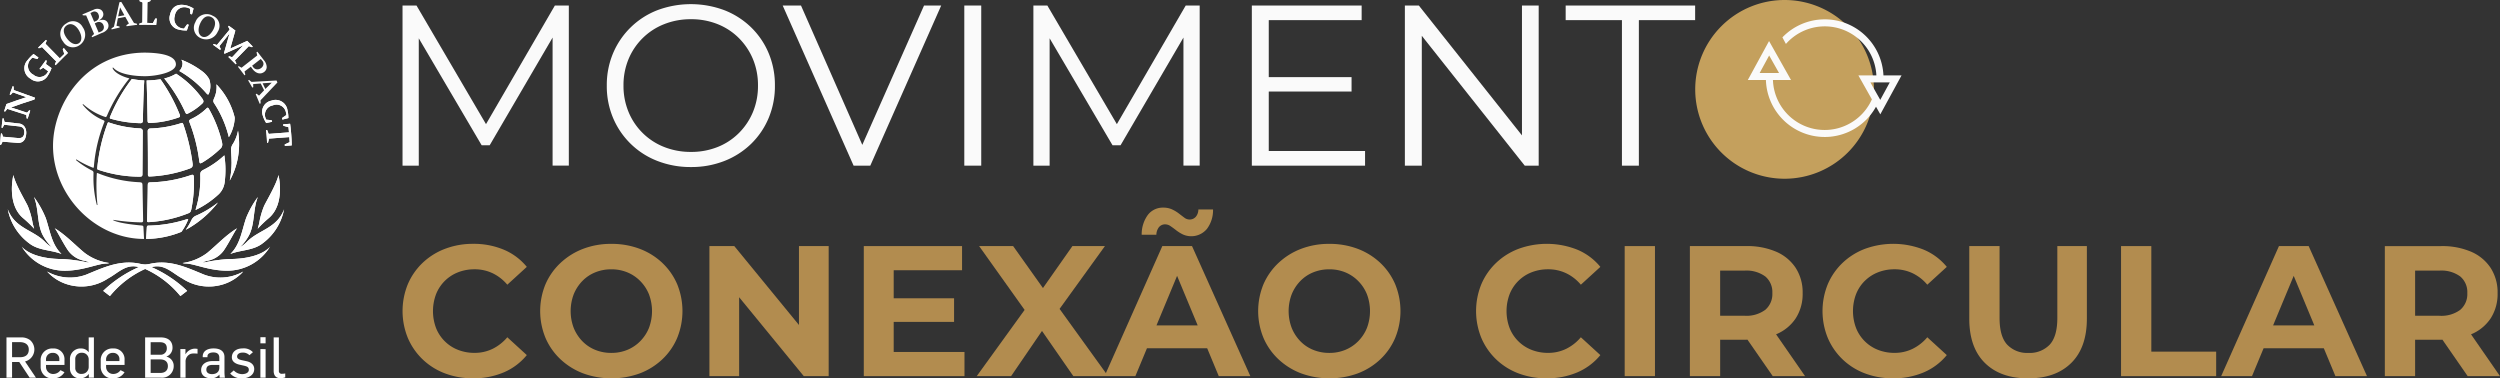 <?xml version="1.0" encoding="UTF-8"?>
<svg xmlns="http://www.w3.org/2000/svg" xmlns:xlink="http://www.w3.org/1999/xlink" width="499.806" height="75.642" viewBox="0 0 499.806 75.642">
  <rect x="0" y="0" width="499.806" height="75.642" fill="#333333" stroke="none"/>
  <defs>
    <clipPath id="clip-path">
      <rect id="Retângulo_9392" data-name="Retângulo 9392" width="419.332" height="75.642" fill="#fafafa"></rect>
    </clipPath>
    <clipPath id="clip-path-2">
      <rect id="Retângulo_9429" data-name="Retângulo 9429" width="58.32" height="75.642" transform="translate(0 0)" fill="#fff"></rect>
    </clipPath>
  </defs>
  <g id="Grupo_15475" data-name="Grupo 15475" transform="translate(-10640.48 227)">
    <g id="Grupo_15462" data-name="Grupo 15462" transform="translate(10720.955 -227)">
      <g id="Grupo_14949" data-name="Grupo 14949" transform="translate(0 0)" clip-path="url(#clip-path)">
        <path id="Caminho_84099" data-name="Caminho 84099" d="M223.778,17.866A17.866,17.866,0,1,1,205.911,0a17.866,17.866,0,0,1,17.866,17.866" transform="translate(70.392 0)" fill="#c4a05d"></path>
        <path id="Caminho_84100" data-name="Caminho 84100" d="M16.688,24.518,2.791.8H0V32.815H3.247V7.356L15.822,28.744h1.6L30,7.211v25.6h3.246V.8H30.458Z" transform="translate(0 0.301)" fill="#fafafa"></path>
        <path id="Caminho_84101" data-name="Caminho 84101" d="M58.548,5.223a16.032,16.032,0,0,0-5.328-3.408,19.138,19.138,0,0,0-13.4,0,15.817,15.817,0,0,0-8.849,8.6,16.329,16.329,0,0,0-1.258,6.47,16.331,16.331,0,0,0,1.258,6.472,15.759,15.759,0,0,0,8.871,8.6,18.165,18.165,0,0,0,6.7,1.212,18,18,0,0,0,6.677-1.212,16.046,16.046,0,0,0,5.328-3.406,15.609,15.609,0,0,0,3.52-5.168,16.48,16.48,0,0,0,1.258-6.5,16.467,16.467,0,0,0-1.258-6.492,15.567,15.567,0,0,0-3.52-5.168m.388,16.943a12.992,12.992,0,0,1-2.812,4.207,12.57,12.57,0,0,1-4.254,2.79,14.145,14.145,0,0,1-5.327.983,14.333,14.333,0,0,1-5.35-.983,12.711,12.711,0,0,1-7.134-7.02,13.578,13.578,0,0,1-1.006-5.26A13.537,13.537,0,0,1,34.058,11.6a12.759,12.759,0,0,1,7.134-7,14.307,14.307,0,0,1,5.35-.984,14.119,14.119,0,0,1,5.327.984,12.566,12.566,0,0,1,4.254,2.789A12.992,12.992,0,0,1,58.935,11.6a13.537,13.537,0,0,1,1.006,5.282,13.539,13.539,0,0,1-1.006,5.283" transform="translate(11.123 0.226)" fill="#fafafa"></path>
        <path id="Caminho_84102" data-name="Caminho 84102" d="M71.218,28.662,58.959.8H55.3L69.477,32.815h3.338L86.993.8H83.561Z" transform="translate(20.701 0.301)" fill="#fafafa"></path>
        <rect id="Retângulo_9390" data-name="Retângulo 9390" width="3.385" height="32.011" transform="translate(112.312 1.105)" fill="#fafafa"></rect>
        <path id="Caminho_84103" data-name="Caminho 84103" d="M108.458,24.519,94.559.8H91.77V32.814h3.246V7.356l12.578,21.389h1.6L121.769,7.21v25.6h3.246V.8h-2.789Z" transform="translate(34.353 0.301)" fill="#fafafa"></path>
        <path id="Caminho_84104" data-name="Caminho 84104" d="M126.931,18h16.554V15.117H126.931V3.729H145.5V.8H123.546V32.815h22.637V29.887H126.931Z" transform="translate(46.248 0.301)" fill="#fafafa"></path>
        <path id="Caminho_84105" data-name="Caminho 84105" d="M169.22,26.766,148.6.8h-2.79V32.814h3.385V6.857l20.577,25.957h2.791V.8H169.22Z" transform="translate(54.58 0.301)" fill="#fafafa"></path>
        <path id="Caminho_84106" data-name="Caminho 84106" d="M169.2.8V3.73h11.25V32.815h3.384V3.73h11.25V.8Z" transform="translate(63.337 0.301)" fill="#fafafa"></path>
        <path id="Caminho_84107" data-name="Caminho 84107" d="M8.43,42.9a7.805,7.805,0,0,1,2.637-1.728,8.882,8.882,0,0,1,3.344-.613,8.278,8.278,0,0,1,3.583.781,8.819,8.819,0,0,1,2.952,2.3l3.9-3.565a11.883,11.883,0,0,0-4.6-3.436,15.51,15.51,0,0,0-6.128-1.17,15.543,15.543,0,0,0-5.589.985,13.307,13.307,0,0,0-4.494,2.8,12.844,12.844,0,0,0-2.97,4.27,14.215,14.215,0,0,0,0,10.771,12.963,12.963,0,0,0,2.952,4.27,13.107,13.107,0,0,0,4.475,2.805,15.567,15.567,0,0,0,5.589.984,15.368,15.368,0,0,0,6.165-1.189,12.021,12.021,0,0,0,4.6-3.454l-3.9-3.565a9.043,9.043,0,0,1-2.952,2.321,8.117,8.117,0,0,1-3.583.8,8.855,8.855,0,0,1-3.344-.613A7.721,7.721,0,0,1,6.7,52.3a9.627,9.627,0,0,1,0-6.76A7.8,7.8,0,0,1,8.43,42.9" transform="translate(0 13.279)" fill="#b28c4f"></path>
        <path id="Caminho_84108" data-name="Caminho 84108" d="M44.425,39.262a13.585,13.585,0,0,0-4.513-2.8,15.782,15.782,0,0,0-5.664-.985,15.492,15.492,0,0,0-5.664,1A13.755,13.755,0,0,0,24.073,39.3a12.809,12.809,0,0,0-2.991,4.251,14.089,14.089,0,0,0,0,10.714,12.759,12.759,0,0,0,2.991,4.273A13.711,13.711,0,0,0,28.6,61.36a16.583,16.583,0,0,0,11.308.019,13.544,13.544,0,0,0,4.513-2.805,12.679,12.679,0,0,0,2.989-4.289,14.183,14.183,0,0,0,0-10.751,12.744,12.744,0,0,0-2.989-4.271M41.77,52.28a8.059,8.059,0,0,1-1.729,2.637,7.745,7.745,0,0,1-2.58,1.744,8.248,8.248,0,0,1-3.213.614,8.368,8.368,0,0,1-3.231-.614,7.509,7.509,0,0,1-2.581-1.744,8.252,8.252,0,0,1-1.708-2.637,9.525,9.525,0,0,1,0-6.723,8.246,8.246,0,0,1,1.708-2.636,7.551,7.551,0,0,1,2.581-1.745,8.393,8.393,0,0,1,3.231-.613,8.273,8.273,0,0,1,3.213.613,7.79,7.79,0,0,1,2.58,1.745,8.053,8.053,0,0,1,1.729,2.636,9.545,9.545,0,0,1,0,6.723" transform="translate(7.496 13.279)" fill="#b28c4f"></path>
        <path id="Caminho_84109" data-name="Caminho 84109" d="M62.544,51.571,49.619,35.8H44.643v26h5.941V46.023L63.508,61.8h4.976v-26H62.544Z" transform="translate(16.711 13.4)" fill="#b28c4f"></path>
        <path id="Caminho_84110" data-name="Caminho 84110" d="M73.078,50.952H85.147V46.234H73.078V40.626H86.744V35.8H67.1v26h20.13V56.967H73.078Z" transform="translate(25.117 13.4)" fill="#b28c4f"></path>
        <path id="Caminho_84111" data-name="Caminho 84111" d="M120.631,35.8,109.349,61.189l-9.26-12.836L109.155,35.8h-6.5l-5.888,8.386L90.807,35.8h-6.8L93.1,48.557,83.529,61.8H90.4l6.176-9.036,6.266,9.036h12.4l2.316-5.572H129.6l2.316,5.572h6.314l-11.661-26Zm-1.17,15.858,4.122-9.909,4.12,9.909Z" transform="translate(31.268 13.4)" fill="#b28c4f"></path>
        <path id="Caminho_84112" data-name="Caminho 84112" d="M111,34.085a1.558,1.558,0,0,1,1.244-.539,1.841,1.841,0,0,1,1.039.353q.522.353,1.116.818a7.759,7.759,0,0,0,1.336.834,4.073,4.073,0,0,0,4.847-1.113,6.228,6.228,0,0,0,1.207-3.863h-2.934a2.271,2.271,0,0,1-.52,1.468,1.617,1.617,0,0,1-1.263.537,1.706,1.706,0,0,1-1.021-.37c-.334-.249-.7-.526-1.1-.837a7.02,7.02,0,0,0-1.355-.816,4.077,4.077,0,0,0-1.728-.353,3.761,3.761,0,0,0-3.121,1.466,6.577,6.577,0,0,0-1.225,3.955h2.933a2.6,2.6,0,0,1,.54-1.541" transform="translate(40.25 11.306)" fill="#b28c4f"></path>
        <path id="Caminho_84113" data-name="Caminho 84113" d="M148.87,39.262a13.591,13.591,0,0,0-4.515-2.8,15.78,15.78,0,0,0-5.662-.985,15.492,15.492,0,0,0-5.664,1,13.762,13.762,0,0,0-4.513,2.823,12.825,12.825,0,0,0-2.989,4.251,14.089,14.089,0,0,0,0,10.714,12.775,12.775,0,0,0,2.989,4.273,13.725,13.725,0,0,0,4.531,2.822,16.583,16.583,0,0,0,11.308.019,13.55,13.55,0,0,0,4.515-2.805,12.694,12.694,0,0,0,2.988-4.289,14.166,14.166,0,0,0,0-10.751,12.759,12.759,0,0,0-2.988-4.271M146.214,52.28a8.056,8.056,0,0,1-1.728,2.637,7.751,7.751,0,0,1-2.581,1.744,8.237,8.237,0,0,1-3.212.614,8.368,8.368,0,0,1-3.231-.614,7.509,7.509,0,0,1-2.581-1.744,8.229,8.229,0,0,1-1.708-2.637,9.5,9.5,0,0,1,0-6.723,8.223,8.223,0,0,1,1.708-2.636,7.551,7.551,0,0,1,2.581-1.745,8.393,8.393,0,0,1,3.231-.613,8.261,8.261,0,0,1,3.212.613,7.8,7.8,0,0,1,2.581,1.745,8.05,8.05,0,0,1,1.728,2.636,9.524,9.524,0,0,1,0,6.723" transform="translate(46.593 13.279)" fill="#b28c4f"></path>
        <path id="Caminho_84114" data-name="Caminho 84114" d="M164.6,42.9a7.786,7.786,0,0,1,2.636-1.728,8.887,8.887,0,0,1,3.344-.613,8.278,8.278,0,0,1,3.583.781,8.819,8.819,0,0,1,2.952,2.3l3.9-3.565a11.9,11.9,0,0,0-4.605-3.436,16.5,16.5,0,0,0-11.718-.184,13.3,13.3,0,0,0-4.493,2.8,12.847,12.847,0,0,0-2.971,4.27,14.215,14.215,0,0,0,0,10.771,12.983,12.983,0,0,0,2.952,4.27,13.12,13.12,0,0,0,4.475,2.805,15.572,15.572,0,0,0,5.589.984,15.368,15.368,0,0,0,6.165-1.189,12.036,12.036,0,0,0,4.605-3.454l-3.9-3.565a9.043,9.043,0,0,1-2.952,2.321,8.117,8.117,0,0,1-3.583.8,8.861,8.861,0,0,1-3.344-.613A7.731,7.731,0,0,1,162.87,52.3a9.627,9.627,0,0,1,0-6.76A7.786,7.786,0,0,1,164.6,42.9" transform="translate(58.458 13.279)" fill="#b28c4f"></path>
        <rect id="Retângulo_9391" data-name="Retângulo 9391" width="6.053" height="25.998" transform="translate(244.336 49.198)" fill="#b28c4f"></rect>
        <path id="Caminho_84115" data-name="Caminho 84115" d="M204.539,53.421a8.631,8.631,0,0,0,3.9-3.194,8.986,8.986,0,0,0,1.374-5.033,9.006,9.006,0,0,0-1.374-5.012,8.822,8.822,0,0,0-3.9-3.252,14.635,14.635,0,0,0-6.017-1.132H187.269v26h6.054v-7.28h5.2c.089,0,.17-.01.26-.011l5.051,7.291h6.462L204.5,53.435c.011-.005.025-.008.037-.014m-2.191-11.55a4.075,4.075,0,0,1,1.41,3.323,4.133,4.133,0,0,1-1.41,3.344,6.316,6.316,0,0,1-4.16,1.187h-4.865V40.7h4.865a6.394,6.394,0,0,1,4.16,1.171" transform="translate(70.101 13.4)" fill="#b28c4f"></path>
        <path id="Caminho_84116" data-name="Caminho 84116" d="M214.995,42.9a7.786,7.786,0,0,1,2.636-1.728,8.887,8.887,0,0,1,3.344-.613,8.278,8.278,0,0,1,3.583.781,8.819,8.819,0,0,1,2.952,2.3l3.9-3.565a11.9,11.9,0,0,0-4.605-3.436,16.5,16.5,0,0,0-11.718-.184,13.3,13.3,0,0,0-4.493,2.8,12.847,12.847,0,0,0-2.971,4.27,14.215,14.215,0,0,0,0,10.771,12.983,12.983,0,0,0,2.952,4.27,13.12,13.12,0,0,0,4.475,2.805,15.572,15.572,0,0,0,5.589.984,15.368,15.368,0,0,0,6.165-1.189,12.036,12.036,0,0,0,4.605-3.454l-3.9-3.565a9.043,9.043,0,0,1-2.952,2.321,8.117,8.117,0,0,1-3.583.8,8.86,8.86,0,0,1-3.344-.613,7.731,7.731,0,0,1-4.364-4.364,9.627,9.627,0,0,1,0-6.76,7.787,7.787,0,0,1,1.728-2.636" transform="translate(77.324 13.279)" fill="#b28c4f"></path>
        <path id="Caminho_84117" data-name="Caminho 84117" d="M245.516,50.171q0,3.678-1.521,5.33a5.523,5.523,0,0,1-4.273,1.653,5.468,5.468,0,0,1-4.233-1.653q-1.523-1.651-1.523-5.33V35.8h-6.054V50.319q0,5.758,3.12,8.84t8.654,3.083q5.5,0,8.616-3.083t3.12-8.84V35.8h-5.906Z" transform="translate(85.316 13.4)" fill="#b28c4f"></path>
        <path id="Caminho_84118" data-name="Caminho 84118" d="M256.043,35.8H249.99v26h19.015v-4.9H256.043Z" transform="translate(93.58 13.4)" fill="#b28c4f"></path>
        <path id="Caminho_84119" data-name="Caminho 84119" d="M276.105,35.8l-11.551,26h6.165l2.316-5.572h12.043l2.316,5.572h6.314l-11.661-26Zm-1.17,15.858,4.122-9.909,4.12,9.909Z" transform="translate(99.032 13.4)" fill="#b28c4f"></path>
        <path id="Caminho_84120" data-name="Caminho 84120" d="M311.388,61.8l-5.793-8.361c.011-.005.025-.008.037-.014a8.63,8.63,0,0,0,3.9-3.194,8.986,8.986,0,0,0,1.374-5.033,9.005,9.005,0,0,0-1.374-5.012,8.822,8.822,0,0,0-3.9-3.252,14.636,14.636,0,0,0-6.017-1.132H288.362v26h6.054v-7.28h5.2c.089,0,.17-.01.26-.011l5.051,7.291Zm-7.946-19.925a4.075,4.075,0,0,1,1.41,3.323,4.133,4.133,0,0,1-1.41,3.344,6.316,6.316,0,0,1-4.16,1.187h-4.865V40.7h4.865a6.394,6.394,0,0,1,4.16,1.171" transform="translate(107.944 13.4)" fill="#b28c4f"></path>
        <path id="Caminho_84121" data-name="Caminho 84121" d="M222.812,14.02A11.749,11.749,0,0,0,202.7,6.325l-.089.089.7,1.319.164-.179A10.335,10.335,0,0,1,221.4,14.02h-3.6l2.7,4.792a10.344,10.344,0,0,1-19.781-3.872h3.613l-4.39-7.787-4.108,7.533-.139.254h3.619a11.755,11.755,0,0,0,11.735,11.393h.183a11.726,11.726,0,0,0,10.093-6.054l.86,1.527,4.108-7.533.139-.253Zm1.263,1.4-1.9,3.494L220.2,15.422Zm-22.138-1.883h-3.874l1.9-3.495Z" transform="translate(73.257 1.052)" fill="#fafafa"></path>
      </g>
    </g>
    <g id="Grupo_15463" data-name="Grupo 15463" transform="translate(10367.48 -493.98)">
      <g id="Grupo_15028" data-name="Grupo 15028" transform="translate(273 266.981)">
        <g id="Grupo_15017" data-name="Grupo 15017" clip-path="url(#clip-path-2)">
          <path id="Caminho_84152" data-name="Caminho 84152" d="M57.843,27.408l-4.057.3-.2.824-.2.015C53.344,27.232,53.192,26,53.192,26l.208-.015.314.785,4.057-.311-.093-1.032-1.044-.284-.022-.291L58,24.742a34.853,34.853,0,0,1,.322,4.327l-1.376.1-.023-.3.987-.448Z" fill="#fff"></path>
          <path id="Caminho_84153" data-name="Caminho 84153" d="M53.234,23.923l1.08.112.085.312-1.181.251-.058-.1a5.8,5.8,0,0,1-.619-1.37,2.272,2.272,0,0,1,1.7-3,2.4,2.4,0,0,1,3.231,1.894,6.3,6.3,0,0,1,.18,1.58l-1.194.31L56.38,23.6l.866-.6a1.736,1.736,0,0,0-.069-.455,1.9,1.9,0,0,0-2.648-1.47,1.873,1.873,0,0,0-1.482,2.4,2.844,2.844,0,0,0,.179.43Z" fill="#fff"></path>
          <path id="Caminho_84154" data-name="Caminho 84154" d="M46.026,9.715,49.417,8.17l1.106,1.118-.135.155-.645-.216-2.785,2.86.314.611-.143.155C46.4,12.1,45.664,11.4,45.664,11.4l.133-.168.614.2,2.236-2.38-3.731,1.684-.136-.126L45.9,6.665,43.861,9.223l.281.587L44,9.965,42.59,8.947l.133-.153.638.2,2.552-3.085-.3-.6.14-.156,1.3.955Z" fill="#fff"></path>
          <path id="Caminho_84155" data-name="Caminho 84155" d="M36.78,5.724l.635-.867.317.087L37.36,6.087h-.119a5.476,5.476,0,0,1-1.5-.174,2.311,2.311,0,0,1-1.74-2.994c.344-1.54,1.432-2.265,3.29-1.834A5.376,5.376,0,0,1,38.7,1.7L38.38,2.867l-.32-.07-.081-1.062a2.356,2.356,0,0,0-.381-.147,1.9,1.9,0,0,0-2.639,1.559,1.906,1.906,0,0,0,1.34,2.5,2.152,2.152,0,0,0,.481.077" fill="#fff"></path>
          <path id="Caminho_84156" data-name="Caminho 84156" d="M28.471,4.5l.04-4.007L27.9.225l0-.2c1.139-.037,2.186-.016,2.186-.016V.2L29.463.46l-.046,4.121,1.158.027.473-.9.3,0-.123,1.277s-1.863-.082-3.384-.04l0-.2Z" fill="#fff"></path>
          <path id="Caminho_84157" data-name="Caminho 84157" d="M11.222,12.267,8.4,9.41l-.624.247-.148-.146L9.193,7.98l.148.137-.258.623,2.87,2.925.9-.874-.31-.962.22-.222.812.984s-1.231,1.171-2.461,2.439l-.143-.15Z" fill="#fff"></path>
          <path id="Caminho_84158" data-name="Caminho 84158" d="M9.192,12.808l1.113.809A6.688,6.688,0,0,1,9.57,15.1a2.283,2.283,0,0,1-3.463.634,2.379,2.379,0,0,1-.582-3.723,7.982,7.982,0,0,1,1.082-1.138l.1-.082.983.709-.214.3-.982-.271a1.366,1.366,0,0,0-.333.311,1.921,1.921,0,0,0,.513,3.092,1.855,1.855,0,0,0,2.795-.4.829.829,0,0,0,.141-.3l-.967-.7-.579.357-.168-.114,1.273-1.743.171.111Z" fill="#fff"></path>
          <path id="Caminho_84159" data-name="Caminho 84159" d="M2.2,21.476Q3.807,22,5.415,22.529c.143-.161.287-.321.431-.482l.2.065q-.267.8-.523,1.608l-.2-.062c-.02-.222-.038-.447-.058-.671q-1.9-.612-3.8-1.224c-.149.179-.3.358-.443.538l-.2-.062q.228-.722.466-1.44,1.993-.729,3.989-1.372l-2.7-.962q-.225.241-.447.488l-.2-.068q.291-.833.6-1.658l.192.071c.007.234.013.465.021.7l4.26,1.541c-.043.118-.085.236-.128.355q-2.348.735-4.691,1.585" fill="#fff"></path>
          <path id="Caminho_84160" data-name="Caminho 84160" d="M.6,27.333l2.978.264c.794.072,1.2-.241,1.271-.993a1.378,1.378,0,0,0-.135-.849c-.182-.3-.455-.439-1-.5l-2.875-.32c-.11.2-.218.41-.327.615l-.2-.021c.067-.626.137-1.249.213-1.873l.2.025c.06.227.118.455.179.681l2.741.32a1.569,1.569,0,0,1,1.35.789,2.323,2.323,0,0,1,.236,1.377c-.114,1.18-.729,1.79-1.73,1.711L.513,28.322c-.1.21-.205.421-.308.631L0,28.939q.084-1.132.191-2.262l.2.019c.067.212.134.426.2.637" fill="#fff"></path>
          <path id="Caminho_84161" data-name="Caminho 84161" d="M53.736,43.6C57.1,40.736,55.674,35,55.674,35c-.386,1.827-2.4,5.161-2.878,6.183a15.838,15.838,0,0,0-.974,3.43c-.149.618-.3,1.117-.3,1.117A23.206,23.206,0,0,1,53.736,43.6" fill="#fff"></path>
          <path id="Caminho_84162" data-name="Caminho 84162" d="M40.838,54.921C37.57,53.589,34.164,51.9,30.221,52.7a6.83,6.83,0,0,1-1.2.177,6.692,6.692,0,0,1-1.193-.177c-3.95-.8-7.353.886-10.621,2.218a9.282,9.282,0,0,1-7.785-.634,9.008,9.008,0,0,0,3.95,2.536,9.559,9.559,0,0,0,8.225-1.15c1.933-1.019,3.6-3.022,6.151-2.266a24.655,24.655,0,0,0-7.114,4.746l1.343,1.038a19.5,19.5,0,0,1,7.044-5.424,19.472,19.472,0,0,1,7.045,5.424l1.348-1.038A24.714,24.714,0,0,0,30.3,53.407c2.548-.756,4.216,1.247,6.149,2.266a9.569,9.569,0,0,0,8.228,1.15,9.016,9.016,0,0,0,3.949-2.536,9.279,9.279,0,0,1-7.784.634" fill="#fff"></path>
          <path id="Caminho_84163" data-name="Caminho 84163" d="M46.063,50.769c2.121-.832,4.589-.655,6.476-2.149a11.061,11.061,0,0,0,4.256-6.783c-1.413,3.773-4.944,4.088-7.313,6.389A6.058,6.058,0,0,1,48.1,49.348l-.03-.034a9.141,9.141,0,0,0,1.556-2c1.387-2.283.9-5.48,1.935-7.938a19.036,19.036,0,0,0-2.368,4.242c-.845,2.477-1.173,5.274-3.131,7.148" fill="#fff"></path>
          <path id="Caminho_84164" data-name="Caminho 84164" d="M4.612,43.6a23.422,23.422,0,0,1,2.214,2.125s-.15-.5-.3-1.117a16.18,16.18,0,0,0-.973-3.43C5.072,40.16,3.061,36.826,2.676,35c0,0-1.427,5.737,1.936,8.6" fill="#fff"></path>
          <path id="Caminho_84165" data-name="Caminho 84165" d="M45.423,54.119A10.079,10.079,0,0,0,54.01,49.28s-1.7,2.511-8.275,2.511a31.61,31.61,0,0,0-4.693.637.767.767,0,0,1-.5-.01,6.748,6.748,0,0,1,1.13-.327,5.221,5.221,0,0,0,3.067-2.019c1.1-1.608,2.406-4.279,2.693-4.462-2.3,1.426-3.882,3.182-5.957,4.913a10.487,10.487,0,0,1-4.966,2.056,1.445,1.445,0,0,0,.538.1c1.8,0,4.627,1.438,8.374,1.438" fill="#fff"></path>
          <path id="Caminho_84166" data-name="Caminho 84166" d="M21.3,52.681a1.436,1.436,0,0,0,.537-.1,10.442,10.442,0,0,1-4.959-2.056c-2.081-1.731-3.667-3.487-5.959-4.913.283.183,1.6,2.854,2.692,4.462a5.22,5.22,0,0,0,3.068,2.019,6.687,6.687,0,0,1,1.124.327.74.74,0,0,1-.489.01,31.685,31.685,0,0,0-4.7-.637c-6.573,0-8.274-2.511-8.274-2.511a10.074,10.074,0,0,0,8.589,4.839c3.747,0,6.573-1.438,8.375-1.438" fill="#fff"></path>
          <path id="Caminho_84167" data-name="Caminho 84167" d="M1.555,41.837c1.41,3.773,4.939,4.088,7.31,6.389a6.119,6.119,0,0,0,1.385,1.122l.03-.034a8.979,8.979,0,0,1-1.56-2c-1.385-2.283-.9-5.48-1.932-7.938a19.572,19.572,0,0,1,2.369,4.242C10,46.1,10.329,48.9,12.291,50.769c-2.122-.832-4.6-.655-6.484-2.149a11.065,11.065,0,0,1-4.252-6.783" fill="#fff"></path>
          <path id="Caminho_84168" data-name="Caminho 84168" d="M29.966,35.281a26.376,26.376,0,0,0,7.991-1.6c.456-.176.558-.39.561-.736a1.616,1.616,0,0,0-.02-.281,39.911,39.911,0,0,0-1.813-7.7c-.117-.334-.176-.39-.277-.39a.844.844,0,0,0-.276.069,21.683,21.683,0,0,1-6.059,1.038.529.529,0,0,0-.542.6c.013,1.331.041,3.428.041,6.249,0,.715,0,1.672,0,2.367a.536.536,0,0,0,.081.318.42.42,0,0,0,.311.066" fill="#fff"></path>
          <path id="Caminho_84169" data-name="Caminho 84169" d="M22.027,23.314c-.113.247-.062.324-.062.324a.219.219,0,0,0,.11.079,22.985,22.985,0,0,0,5.96.908.576.576,0,0,0,.4-.109.686.686,0,0,0,.131-.48c.049-2.6.118-5.3.276-7.953a14.857,14.857,0,0,1-2.475-.3,32.808,32.808,0,0,0-4.344,7.528" fill="#fff"></path>
          <path id="Caminho_84170" data-name="Caminho 84170" d="M28.534,26.267a.531.531,0,0,0-.532-.6,21.742,21.742,0,0,1-6.134-1.151.783.783,0,0,0-.2-.052c-.064.006-.106.028-.161.179a34.38,34.38,0,0,0-2.06,8.962c-.019.218.037.26.188.329a25.813,25.813,0,0,0,8.305,1.386s.323-.01.41-.093c.118-.119.131-.208.125-.581.014-2.3.059-8.374.059-8.374" fill="#fff"></path>
          <path id="Caminho_84171" data-name="Caminho 84171" d="M38.27,44.021a13.378,13.378,0,0,1-1.135,1.924,20.484,20.484,0,0,0,6.442-5.463,19.4,19.4,0,0,1-4.534,2.7,1.791,1.791,0,0,0-.773.835" fill="#fff"></path>
          <path id="Caminho_84172" data-name="Caminho 84172" d="M46.3,32.376A18.816,18.816,0,0,1,45.93,36.1,14.934,14.934,0,0,0,47.8,28.724a15.836,15.836,0,0,0-.214-2.605,7.824,7.824,0,0,1-.98,2.592,2.138,2.138,0,0,0-.424,1.315c.108,1.247.113,2.35.113,2.35" fill="#fff"></path>
          <path id="Caminho_84173" data-name="Caminho 84173" d="M41.789,18.645a4.063,4.063,0,0,0,.037-2.813,5.028,5.028,0,0,0-1.371-1.56,17.538,17.538,0,0,0-4.2-2.333,1.553,1.553,0,0,1,.236.81,2.237,2.237,0,0,1-.642,1.443,20.632,20.632,0,0,1,5.375,4.416s.243.3.38.292c.1-.012.185-.255.185-.255" fill="#fff"></path>
          <path id="Caminho_84174" data-name="Caminho 84174" d="M18.775,33.245a30.406,30.406,0,0,1,2.081-8.835.465.465,0,0,0,.035-.153c-.005-.089-.045-.14-.206-.217a10.391,10.391,0,0,1-4.131-3.075s-.057-.067,0-.119.114.013.114.013a12.376,12.376,0,0,0,4.3,2.5.521.521,0,0,0,.174.042c.075,0,.135-.046.259-.306a31.6,31.6,0,0,1,4.468-7.425c-1.469-.357-2.97-1.146-3.343-2.016,0,0-.047-.1.019-.132.083-.042.144.052.144.052,1.635,1.771,6.379,1.654,6.379,1.654,1.982,0,6.1-.694,6.1-2.359,0-1.512-2.182-2.3-6.146-2.351-12,0-18.42,10.385-18.42,18.631C10.6,39.1,19.047,47.77,28.8,47.77c-.011-.161-.123-2.337-.123-2.337-.013-.241-.069-.319-.368-.354,0,0-4.257-.326-5.655-1.043-.054-.037-.024-.092.049-.074a38.828,38.828,0,0,0,5.6.493.3.3,0,0,0,.31-.328c0-.308-.123-7.064-.123-7.064-.019-.508-.1-.59-.586-.632a24.951,24.951,0,0,1-8.363-1.817c-.068-.023-.1-.032-.133-.015-.056.026-.056.134-.056.134a38.149,38.149,0,0,0,.128,6.18c.013.053-.007.079-.056.081s-.069-.053-.069-.053a21.468,21.468,0,0,1-.674-5.465c0-.141.014-.932.014-.932a.447.447,0,0,0-.277-.438,17.422,17.422,0,0,1-3.189-2.076.087.087,0,0,1-.01-.125.089.089,0,0,1,.1-.007,20.034,20.034,0,0,0,3.242,1.627l.131.008c.066-.045.065-.139.076-.288" fill="#fff"></path>
          <path id="Caminho_84175" data-name="Caminho 84175" d="M45.75,27.43A8.26,8.26,0,0,0,46.924,23.7a2.223,2.223,0,0,0-.018-.266,14.522,14.522,0,0,0-3.645-6.584,3.453,3.453,0,0,1,.044.583,5.473,5.473,0,0,1-.49,2.2,1.567,1.567,0,0,0-.166.586.871.871,0,0,0,.156.408,21.629,21.629,0,0,1,2.945,6.8" fill="#fff"></path>
          <path id="Caminho_84176" data-name="Caminho 84176" d="M44.862,31.1c-.01-.063-.063,0-.063,0a17.493,17.493,0,0,1-4.113,2.844c-.574.3-.633.51-.642,1a20.917,20.917,0,0,1-.933,6.925s-.052.132.115.046A18.332,18.332,0,0,0,43.758,38.8,4.057,4.057,0,0,0,44.92,36.4a19.4,19.4,0,0,0-.058-5.292" fill="#fff"></path>
          <path id="Caminho_84177" data-name="Caminho 84177" d="M37.614,43.837a.045.045,0,0,0-.056-.049,1.67,1.67,0,0,0-.351.082,26.242,26.242,0,0,1-7.526,1.236c-.242.011-.308.08-.329.367l-.137,2.292a19.211,19.211,0,0,0,7.058-1.421,10.816,10.816,0,0,0,1.265-2.265.865.865,0,0,0,.076-.242" fill="#fff"></path>
          <path id="Caminho_84178" data-name="Caminho 84178" d="M35.7,23.49c.144-.055.235-.094.283-.221a.746.746,0,0,0-.066-.38,33.965,33.965,0,0,0-3.831-7.04,20.835,20.835,0,0,1-2.771.238c.082,2.71.148,5.4.187,7.994,0,.231.042.362.115.422a.461.461,0,0,0,.3.082A19.51,19.51,0,0,0,35.7,23.49" fill="#fff"></path>
          <path id="Caminho_84179" data-name="Caminho 84179" d="M37.658,22.652a12.11,12.11,0,0,0,2.814-1.985.569.569,0,0,0,.2-.41.97.97,0,0,0-.218-.526,19.367,19.367,0,0,0-5.248-5,7.9,7.9,0,0,1-2.373.954,30.5,30.5,0,0,1,4.159,6.66c.116.249.193.39.279.412a.554.554,0,0,0,.388-.1" fill="#fff"></path>
          <path id="Caminho_84180" data-name="Caminho 84180" d="M38.759,35.522s.009-.442-.147-.545c-.141-.1-.493.046-.493.046a26.253,26.253,0,0,1-8.037,1.429c-.539.036-.51.161-.538.586-.021,2.507-.076,4.873-.141,7.017,0,0-.018.22.06.3s.28.055.28.055a25.455,25.455,0,0,0,7.982-1.8c.364-.156.424-.373.527-.784a26.6,26.6,0,0,0,.507-6.309" fill="#fff"></path>
          <path id="Caminho_84181" data-name="Caminho 84181" d="M39.98,32.626c-.119-.1-.162-.584-.162-.584a32.579,32.579,0,0,0-1.906-7.518.938.938,0,0,1-.089-.326c0-.128.065-.238.349-.386A10.873,10.873,0,0,0,41.259,21.7c.125-.128.218-.177.266-.169h.008c.048,0,.13.064.225.224a25.434,25.434,0,0,1,2.585,6.515,2.728,2.728,0,0,1,.1.628,1.112,1.112,0,0,1-.419.861,20.007,20.007,0,0,1-3.557,2.724c-.03.016-.379.228-.482.139" fill="#fff"></path>
          <path id="Caminho_84182" data-name="Caminho 84182" d="M42.551,3.163a2.387,2.387,0,0,0-3.486,1.253,2.256,2.256,0,0,0,.991,3.179,2.526,2.526,0,0,0,3.465-1.24,2.153,2.153,0,0,0-.97-3.192M42.6,6.005c-.641,1.14-1.56,1.642-2.247,1.284-.7-.372-.876-1.39-.328-2.609.543-1.191,1.342-1.724,2.254-1.246.864.45.917,1.478.321,2.571" fill="#fff"></path>
          <path id="Caminho_84183" data-name="Caminho 84183" d="M57.843,27.408l-4.057.3-.2.824-.2.015C53.344,27.232,53.192,26,53.192,26l.208-.015.314.785,4.057-.311-.093-1.032-1.044-.284-.022-.291L58,24.742a34.853,34.853,0,0,1,.322,4.327l-1.376.1-.023-.3.987-.448Z" fill="#fff"></path>
          <path id="Caminho_84184" data-name="Caminho 84184" d="M53.234,23.923l1.08.112.085.312-1.181.251-.058-.1a5.8,5.8,0,0,1-.619-1.37,2.272,2.272,0,0,1,1.7-3,2.4,2.4,0,0,1,3.231,1.894,6.3,6.3,0,0,1,.18,1.58l-1.194.31L56.38,23.6l.866-.6a1.736,1.736,0,0,0-.069-.455,1.9,1.9,0,0,0-2.648-1.47,1.873,1.873,0,0,0-1.482,2.4,2.844,2.844,0,0,0,.179.43Z" fill="#fff"></path>
          <path id="Caminho_84185" data-name="Caminho 84185" d="M55.463,16.49l-.176-.4-5.012.282-.481-.4-.188.105s.456.74.835,1.438l.193-.092-.024-.618,1.513-.112.678,1.35L51.787,19.12l-.48-.385-.185.091s.4.921.8,1.924l.186-.089-.018-.615Zm-2.963.159,1.827-.123-1.275,1.255Z" fill="#fff"></path>
          <path id="Caminho_84186" data-name="Caminho 84186" d="M52.743,12.011l-1.292-1.68-.171.122.144.633L48.29,13.538l-.558-.319-.165.122s.686.866,1.318,1.718l.161-.121-.157-.651,1.259-.956.3.416c.676.924,1.592,1.19,2.329.659a1.243,1.243,0,0,0,.543-1.04,2.2,2.2,0,0,0-.578-1.355m-.08.89a1.156,1.156,0,0,1-.5.732,1.2,1.2,0,0,1-.983.2,1.064,1.064,0,0,1-.631-.508l-.144-.185,1.732-1.357.292.364a.9.9,0,0,1,.236.752" fill="#fff"></path>
          <path id="Caminho_84187" data-name="Caminho 84187" d="M46.026,9.715,49.417,8.17l1.106,1.118-.135.155-.645-.216-2.785,2.86.314.611-.143.155C46.4,12.1,45.664,11.4,45.664,11.4l.133-.168.614.2,2.236-2.38-3.731,1.684-.136-.126L45.9,6.665,43.861,9.223l.281.587L44,9.965,42.59,8.947l.133-.153.638.2,2.552-3.085-.3-.6.14-.156,1.3.955Z" fill="#fff"></path>
          <path id="Caminho_84188" data-name="Caminho 84188" d="M36.78,5.724l.635-.867.317.087L37.36,6.087h-.119a5.476,5.476,0,0,1-1.5-.174,2.311,2.311,0,0,1-1.74-2.994c.344-1.54,1.432-2.265,3.29-1.834A5.376,5.376,0,0,1,38.7,1.7L38.38,2.867l-.32-.07-.081-1.062a2.356,2.356,0,0,0-.381-.147,1.9,1.9,0,0,0-2.639,1.559,1.906,1.906,0,0,0,1.34,2.5,2.152,2.152,0,0,0,.481.077" fill="#fff"></path>
          <path id="Caminho_84189" data-name="Caminho 84189" d="M28.471,4.5l.04-4.007L27.9.225l0-.2c1.139-.037,2.186-.016,2.186-.016V.2L29.463.46l-.046,4.121,1.158.027.473-.9.3,0-.123,1.277s-1.863-.082-3.384-.04l0-.2Z" fill="#fff"></path>
          <path id="Caminho_84190" data-name="Caminho 84190" d="M27.381,4.746l-.593-.151L24.245.377,23.884.44l-1.107,4.9-.5.345.033.2L23.932,5.5l-.04-.2-.607-.153.279-1.494,1.48-.283.728,1.316-.508.36.037.2,2.113-.288ZM23.626,3.278l.381-1.794.861,1.568Z" fill="#fff"></path>
          <path id="Caminho_84191" data-name="Caminho 84191" d="M21.607,4.7c-.284-.719-.942-.92-1.914-.572.8-.434,1.139-1.043.89-1.668a1.043,1.043,0,0,0-.652-.625,1.578,1.578,0,0,0-1.217.109l-2.236.933.077.189.67.016,1.582,3.7-.476.471.072.191,1.92-.841a2.244,2.244,0,0,0,1.163-.792A1.2,1.2,0,0,0,21.607,4.7M18.077,2.6l.41-.2a.839.839,0,0,1,1.215.527.955.955,0,0,1-.575,1.3l-.3.13Zm2.6,3.269a1.138,1.138,0,0,1-.69.516l-.261.124-.781-1.841.34-.153a.964.964,0,0,1,1.4.542.957.957,0,0,1-.012.812" fill="#fff"></path>
          <path id="Caminho_84192" data-name="Caminho 84192" d="M16.541,5.447a2.175,2.175,0,0,0-3.255-.777,2.4,2.4,0,0,0-.664,3.647,2.252,2.252,0,0,0,3.248.737,2.513,2.513,0,0,0,.671-3.607m-.786,3.2c-.676.427-1.643.06-2.422-1.032-.757-1.064-.812-2.017.058-2.573.813-.519,1.738-.056,2.377,1.017.667,1.127.642,2.172-.013,2.588" fill="#fff"></path>
          <path id="Caminho_84193" data-name="Caminho 84193" d="M11.222,12.267,8.4,9.41l-.624.247-.148-.146L9.193,7.98l.148.137-.258.623,2.87,2.925.9-.874-.31-.962.22-.222.812.984s-1.231,1.171-2.461,2.439l-.143-.15Z" fill="#fff"></path>
          <path id="Caminho_84194" data-name="Caminho 84194" d="M9.192,12.808l1.113.809A6.688,6.688,0,0,1,9.57,15.1a2.283,2.283,0,0,1-3.463.634,2.379,2.379,0,0,1-.582-3.723,7.982,7.982,0,0,1,1.082-1.138l.1-.082.983.709-.214.3-.982-.271a1.366,1.366,0,0,0-.333.311,1.921,1.921,0,0,0,.513,3.092,1.855,1.855,0,0,0,2.795-.4.829.829,0,0,0,.141-.3l-.967-.7-.579.357-.168-.114,1.273-1.743.171.111Z" fill="#fff"></path>
          <path id="Caminho_84195" data-name="Caminho 84195" d="M2.2,21.476Q3.807,22,5.415,22.529c.143-.161.287-.321.431-.482l.2.065q-.267.8-.523,1.608l-.2-.062c-.02-.222-.038-.447-.058-.671q-1.9-.612-3.8-1.224c-.149.179-.3.358-.443.538l-.2-.062q.228-.722.466-1.44,1.993-.729,3.989-1.372l-2.7-.962q-.225.241-.447.488l-.2-.068q.291-.833.6-1.658l.192.071c.007.234.013.465.021.7l4.26,1.541c-.043.118-.085.236-.128.355q-2.348.735-4.691,1.585" fill="#fff"></path>
          <path id="Caminho_84196" data-name="Caminho 84196" d="M.6,27.333l2.978.264c.794.072,1.2-.241,1.271-.993a1.378,1.378,0,0,0-.135-.849c-.182-.3-.455-.439-1-.5l-2.875-.32c-.11.2-.218.41-.327.615l-.2-.021c.067-.626.137-1.249.213-1.873l.2.025c.06.227.118.455.179.681l2.741.32a1.569,1.569,0,0,1,1.35.789,2.323,2.323,0,0,1,.236,1.377c-.114,1.18-.729,1.79-1.73,1.711L.513,28.322c-.1.21-.205.421-.308.631L0,28.939q.084-1.132.191-2.262l.2.019c.067.212.134.426.2.637" fill="#fff"></path>
          <path id="Caminho_84197" data-name="Caminho 84197" d="M53.736,43.6C57.1,40.736,55.674,35,55.674,35c-.386,1.827-2.4,5.161-2.878,6.183a15.838,15.838,0,0,0-.974,3.43c-.149.618-.3,1.117-.3,1.117A23.206,23.206,0,0,1,53.736,43.6" fill="#fff"></path>
          <path id="Caminho_84198" data-name="Caminho 84198" d="M40.838,54.921C37.57,53.589,34.164,51.9,30.221,52.7a6.83,6.83,0,0,1-1.2.177,6.692,6.692,0,0,1-1.193-.177c-3.95-.8-7.353.886-10.621,2.218a9.282,9.282,0,0,1-7.785-.634,9.008,9.008,0,0,0,3.95,2.536,9.559,9.559,0,0,0,8.225-1.15c1.933-1.019,3.6-3.022,6.151-2.266a24.655,24.655,0,0,0-7.114,4.746l1.343,1.038a19.5,19.5,0,0,1,7.044-5.424,19.472,19.472,0,0,1,7.045,5.424l1.348-1.038A24.714,24.714,0,0,0,30.3,53.407c2.548-.756,4.216,1.247,6.149,2.266a9.569,9.569,0,0,0,8.228,1.15,9.016,9.016,0,0,0,3.949-2.536,9.279,9.279,0,0,1-7.784.634" fill="#fff"></path>
          <path id="Caminho_84199" data-name="Caminho 84199" d="M46.063,50.769c2.121-.832,4.589-.655,6.476-2.149a11.061,11.061,0,0,0,4.256-6.783c-1.413,3.773-4.944,4.088-7.313,6.389A6.058,6.058,0,0,1,48.1,49.348l-.03-.034a9.141,9.141,0,0,0,1.556-2c1.387-2.283.9-5.48,1.935-7.938a19.036,19.036,0,0,0-2.368,4.242c-.845,2.477-1.173,5.274-3.131,7.148" fill="#fff"></path>
          <path id="Caminho_84200" data-name="Caminho 84200" d="M4.612,43.6a23.422,23.422,0,0,1,2.214,2.125s-.15-.5-.3-1.117a16.18,16.18,0,0,0-.973-3.43C5.072,40.16,3.061,36.826,2.676,35c0,0-1.427,5.737,1.936,8.6" fill="#fff"></path>
          <path id="Caminho_84201" data-name="Caminho 84201" d="M45.423,54.119A10.079,10.079,0,0,0,54.01,49.28s-1.7,2.511-8.275,2.511a31.61,31.61,0,0,0-4.693.637.767.767,0,0,1-.5-.01,6.748,6.748,0,0,1,1.13-.327,5.221,5.221,0,0,0,3.067-2.019c1.1-1.608,2.406-4.279,2.693-4.462-2.3,1.426-3.882,3.182-5.957,4.913a10.487,10.487,0,0,1-4.966,2.056,1.445,1.445,0,0,0,.538.1c1.8,0,4.627,1.438,8.374,1.438" fill="#fff"></path>
          <path id="Caminho_84202" data-name="Caminho 84202" d="M21.3,52.681a1.436,1.436,0,0,0,.537-.1,10.442,10.442,0,0,1-4.959-2.056c-2.081-1.731-3.667-3.487-5.959-4.913.283.183,1.6,2.854,2.692,4.462a5.22,5.22,0,0,0,3.068,2.019,6.687,6.687,0,0,1,1.124.327.74.74,0,0,1-.489.01,31.685,31.685,0,0,0-4.7-.637c-6.573,0-8.274-2.511-8.274-2.511a10.074,10.074,0,0,0,8.589,4.839c3.747,0,6.573-1.438,8.375-1.438" fill="#fff"></path>
          <path id="Caminho_84203" data-name="Caminho 84203" d="M1.555,41.837c1.41,3.773,4.939,4.088,7.31,6.389a6.119,6.119,0,0,0,1.385,1.122l.03-.034a8.979,8.979,0,0,1-1.56-2c-1.385-2.283-.9-5.48-1.932-7.938a19.572,19.572,0,0,1,2.369,4.242C10,46.1,10.329,48.9,12.291,50.769c-2.122-.832-4.6-.655-6.484-2.149a11.065,11.065,0,0,1-4.252-6.783" fill="#fff"></path>
          <path id="Caminho_84204" data-name="Caminho 84204" d="M29.966,35.281a26.376,26.376,0,0,0,7.991-1.6c.456-.176.558-.39.561-.736a1.616,1.616,0,0,0-.02-.281,39.911,39.911,0,0,0-1.813-7.7c-.117-.334-.176-.39-.277-.39a.844.844,0,0,0-.276.069,21.683,21.683,0,0,1-6.059,1.038.529.529,0,0,0-.542.6c.013,1.331.041,3.428.041,6.249,0,.715,0,1.672,0,2.367a.536.536,0,0,0,.081.318.42.42,0,0,0,.311.066" fill="#fff"></path>
          <path id="Caminho_84205" data-name="Caminho 84205" d="M22.027,23.314c-.113.247-.062.324-.062.324a.219.219,0,0,0,.11.079,22.985,22.985,0,0,0,5.96.908.576.576,0,0,0,.4-.109.686.686,0,0,0,.131-.48c.049-2.6.118-5.3.276-7.953a14.857,14.857,0,0,1-2.475-.3,32.808,32.808,0,0,0-4.344,7.528" fill="#fff"></path>
          <path id="Caminho_84206" data-name="Caminho 84206" d="M28.534,26.267a.531.531,0,0,0-.532-.6,21.742,21.742,0,0,1-6.134-1.151.783.783,0,0,0-.2-.052c-.064.006-.106.028-.161.179a34.38,34.38,0,0,0-2.06,8.962c-.019.218.037.26.188.329a25.813,25.813,0,0,0,8.305,1.386s.323-.01.41-.093c.118-.119.131-.208.125-.581.014-2.3.059-8.374.059-8.374" fill="#fff"></path>
          <path id="Caminho_84207" data-name="Caminho 84207" d="M38.27,44.021a13.378,13.378,0,0,1-1.135,1.924,20.484,20.484,0,0,0,6.442-5.463,19.4,19.4,0,0,1-4.534,2.7,1.791,1.791,0,0,0-.773.835" fill="#fff"></path>
          <path id="Caminho_84208" data-name="Caminho 84208" d="M46.3,32.376A18.816,18.816,0,0,1,45.93,36.1,14.934,14.934,0,0,0,47.8,28.724a15.836,15.836,0,0,0-.214-2.605,7.824,7.824,0,0,1-.98,2.592,2.138,2.138,0,0,0-.424,1.315c.108,1.247.113,2.35.113,2.35" fill="#fff"></path>
          <path id="Caminho_84209" data-name="Caminho 84209" d="M41.789,18.645a4.063,4.063,0,0,0,.037-2.813,5.028,5.028,0,0,0-1.371-1.56,17.538,17.538,0,0,0-4.2-2.333,1.553,1.553,0,0,1,.236.81,2.237,2.237,0,0,1-.642,1.443,20.632,20.632,0,0,1,5.375,4.416s.243.3.38.292c.1-.012.185-.255.185-.255" fill="#fff"></path>
          <path id="Caminho_84210" data-name="Caminho 84210" d="M45.75,27.43A8.26,8.26,0,0,0,46.924,23.7a2.223,2.223,0,0,0-.018-.266,14.522,14.522,0,0,0-3.645-6.584,3.453,3.453,0,0,1,.044.583,5.473,5.473,0,0,1-.49,2.2,1.567,1.567,0,0,0-.166.586.871.871,0,0,0,.156.408,21.629,21.629,0,0,1,2.945,6.8" fill="#fff"></path>
          <path id="Caminho_84211" data-name="Caminho 84211" d="M44.862,31.1c-.01-.063-.063,0-.063,0a17.493,17.493,0,0,1-4.113,2.844c-.574.3-.633.51-.642,1a20.917,20.917,0,0,1-.933,6.925s-.052.132.115.046A18.332,18.332,0,0,0,43.758,38.8,4.057,4.057,0,0,0,44.92,36.4a19.4,19.4,0,0,0-.058-5.292" fill="#fff"></path>
          <path id="Caminho_84212" data-name="Caminho 84212" d="M37.614,43.837a.045.045,0,0,0-.056-.049,1.67,1.67,0,0,0-.351.082,26.242,26.242,0,0,1-7.526,1.236c-.242.011-.308.08-.329.367l-.137,2.292a19.211,19.211,0,0,0,7.058-1.421,10.816,10.816,0,0,0,1.265-2.265.865.865,0,0,0,.076-.242" fill="#fff"></path>
          <path id="Caminho_84213" data-name="Caminho 84213" d="M35.7,23.49c.144-.055.235-.094.283-.221a.746.746,0,0,0-.066-.38,33.965,33.965,0,0,0-3.831-7.04,20.835,20.835,0,0,1-2.771.238c.082,2.71.148,5.4.187,7.994,0,.231.042.362.115.422a.461.461,0,0,0,.3.082A19.51,19.51,0,0,0,35.7,23.49" fill="#fff"></path>
          <path id="Caminho_84214" data-name="Caminho 84214" d="M37.658,22.652a12.11,12.11,0,0,0,2.814-1.985.569.569,0,0,0,.2-.41.97.97,0,0,0-.218-.526,19.367,19.367,0,0,0-5.248-5,7.9,7.9,0,0,1-2.373.954,30.5,30.5,0,0,1,4.159,6.66c.116.249.193.39.279.412a.554.554,0,0,0,.388-.1" fill="#fff"></path>
          <path id="Caminho_84215" data-name="Caminho 84215" d="M38.759,35.522s.009-.442-.147-.545c-.141-.1-.493.046-.493.046a26.253,26.253,0,0,1-8.037,1.429c-.539.036-.51.161-.538.586-.021,2.507-.076,4.873-.141,7.017,0,0-.018.22.06.3s.28.055.28.055a25.455,25.455,0,0,0,7.982-1.8c.364-.156.424-.373.527-.784a26.6,26.6,0,0,0,.507-6.309" fill="#fff"></path>
          <path id="Caminho_84216" data-name="Caminho 84216" d="M39.98,32.626c-.119-.1-.162-.584-.162-.584a32.579,32.579,0,0,0-1.906-7.518.938.938,0,0,1-.089-.326c0-.128.065-.238.349-.386A10.873,10.873,0,0,0,41.259,21.7c.125-.128.218-.177.266-.169h.008c.048,0,.13.064.225.224a25.434,25.434,0,0,1,2.585,6.515,2.728,2.728,0,0,1,.1.628,1.112,1.112,0,0,1-.419.861,20.007,20.007,0,0,1-3.557,2.724c-.03.016-.379.228-.482.139" fill="#fff"></path>
          <path id="Caminho_84217" data-name="Caminho 84217" d="M5.924,75.506l-2.078-3.14H2.412v3.14H1.294V67.453H4.2A2.835,2.835,0,0,1,6,67.984a2.474,2.474,0,0,1-.993,4.281l2.179,3.241ZM3.959,68.4H2.412v3.015h1.57c1.129,0,1.773-.508,1.773-1.536,0-1.084-.847-1.479-1.8-1.479" fill="#fff"></path>
          <path id="Caminho_84218" data-name="Caminho 84218" d="M10.711,75.642a2.3,2.3,0,0,1-2.587-2.327v-1.2A2.31,2.31,0,0,1,10.6,69.667a2.138,2.138,0,0,1,2.292,2.27v1.017H9.2v.361a1.414,1.414,0,0,0,1.558,1.446A1.736,1.736,0,0,0,12.088,74l.8.407a2.5,2.5,0,0,1-2.179,1.231m1.151-3.716a1.227,1.227,0,0,0-1.276-1.378A1.29,1.29,0,0,0,9.2,71.9v.282h2.665Z" fill="#fff"></path>
          <path id="Caminho_84219" data-name="Caminho 84219" d="M17.757,75.507v-.735h-.023a2.116,2.116,0,0,1-1.649.87,1.956,1.956,0,0,1-2.1-2.055V71.836a2.1,2.1,0,0,1,2.259-2.168,1.789,1.789,0,0,1,1.456.722h.034V67.454h1.039v8.053Zm-.023-3.671a1.316,1.316,0,0,0-1.4-1.31,1.223,1.223,0,0,0-1.288,1.288V73.53a1.16,1.16,0,0,0,1.276,1.22,1.375,1.375,0,0,0,1.412-1.355Z" fill="#fff"></path>
          <path id="Caminho_84220" data-name="Caminho 84220" d="M22.725,75.642a2.3,2.3,0,0,1-2.587-2.327v-1.2a2.31,2.31,0,0,1,2.474-2.451,2.138,2.138,0,0,1,2.292,2.27v1.017H21.211v.361a1.414,1.414,0,0,0,1.558,1.446A1.736,1.736,0,0,0,24.1,74l.8.407a2.5,2.5,0,0,1-2.179,1.231m1.151-3.716A1.227,1.227,0,0,0,22.6,70.548,1.29,1.29,0,0,0,21.211,71.9v.282h2.665Z" fill="#fff"></path>
          <path id="Caminho_84221" data-name="Caminho 84221" d="M32.2,75.506H29.013V67.454h3.128c1.423,0,2.35.689,2.35,2.044a1.864,1.864,0,0,1-1.209,1.784v.023a1.878,1.878,0,0,1,1.446,1.908,2.315,2.315,0,0,1-2.53,2.293m-.237-7.093H30.119v2.5h1.819a1.24,1.24,0,0,0,1.412-1.288c0-.9-.565-1.209-1.389-1.209m.045,3.434H30.119v2.71H32.04c.9,0,1.524-.451,1.524-1.377s-.655-1.333-1.558-1.333" fill="#fff"></path>
          <path id="Caminho_84222" data-name="Caminho 84222" d="M38.758,70.661a2.5,2.5,0,0,0-.655.09A1.638,1.638,0,0,0,37.1,72.389v3.117H36.059V69.791h1.016v1.017H37.1A2.214,2.214,0,0,1,38.984,69.7c.17,0,.373.034.509.045v.96c-.136-.023-.678-.045-.735-.045" fill="#fff"></path>
          <path id="Caminho_84223" data-name="Caminho 84223" d="M43.918,75.507c-.011-.136-.045-.452-.045-.588h-.035a2.064,2.064,0,0,1-1.649.712c-1.084,0-1.976-.565-1.976-1.638,0-1.333,1.231-1.807,2.214-1.807H43.85V71.52c0-.734-.452-1.062-1.186-1.062-.61,0-1.186.215-1.186.768v.181h-.949v-.124c0-1.209,1.084-1.627,2.169-1.627,1.163,0,2.179.429,2.179,1.728v2.925a7.669,7.669,0,0,0,.091,1.2Zm-.068-2.553H42.484c-.656,0-1.232.2-1.232.96,0,.61.509.881,1.13.881.971,0,1.468-.531,1.468-1.3Z" fill="#fff"></path>
          <path id="Caminho_84224" data-name="Caminho 84224" d="M48.434,75.642a2.984,2.984,0,0,1-2.417-.971l.723-.621a2.271,2.271,0,0,0,1.682.745c.656,0,1.322-.271,1.322-.858,0-.565-.384-.7-1.1-.859l-.756-.169c-.8-.181-1.536-.61-1.536-1.468,0-1.084.869-1.785,2.146-1.785a2.476,2.476,0,0,1,2.067.757l-.7.6a1.783,1.783,0,0,0-1.4-.52c-.622,0-1.062.316-1.062.779s.452.633.994.746l.892.192c.8.169,1.537.643,1.537,1.569,0,1.254-1.255,1.864-2.4,1.864" fill="#fff"></path>
          <path id="Caminho_84225" data-name="Caminho 84225" d="M52.058,67.409H53.1V68.64H52.058Zm0,2.383H53.1v5.715H52.058Z" fill="#fff"></path>
          <path id="Caminho_84226" data-name="Caminho 84226" d="M56.078,75.608c-1.107,0-1.366-.757-1.366-1.468V67.454h1.039v6.663a.54.54,0,0,0,.587.61,3.978,3.978,0,0,0,.632-.056.118.118,0,0,1,.057-.012v.791a3.636,3.636,0,0,1-.949.158" fill="#fff"></path>
        </g>
      </g>
    </g>
  </g>
</svg>
